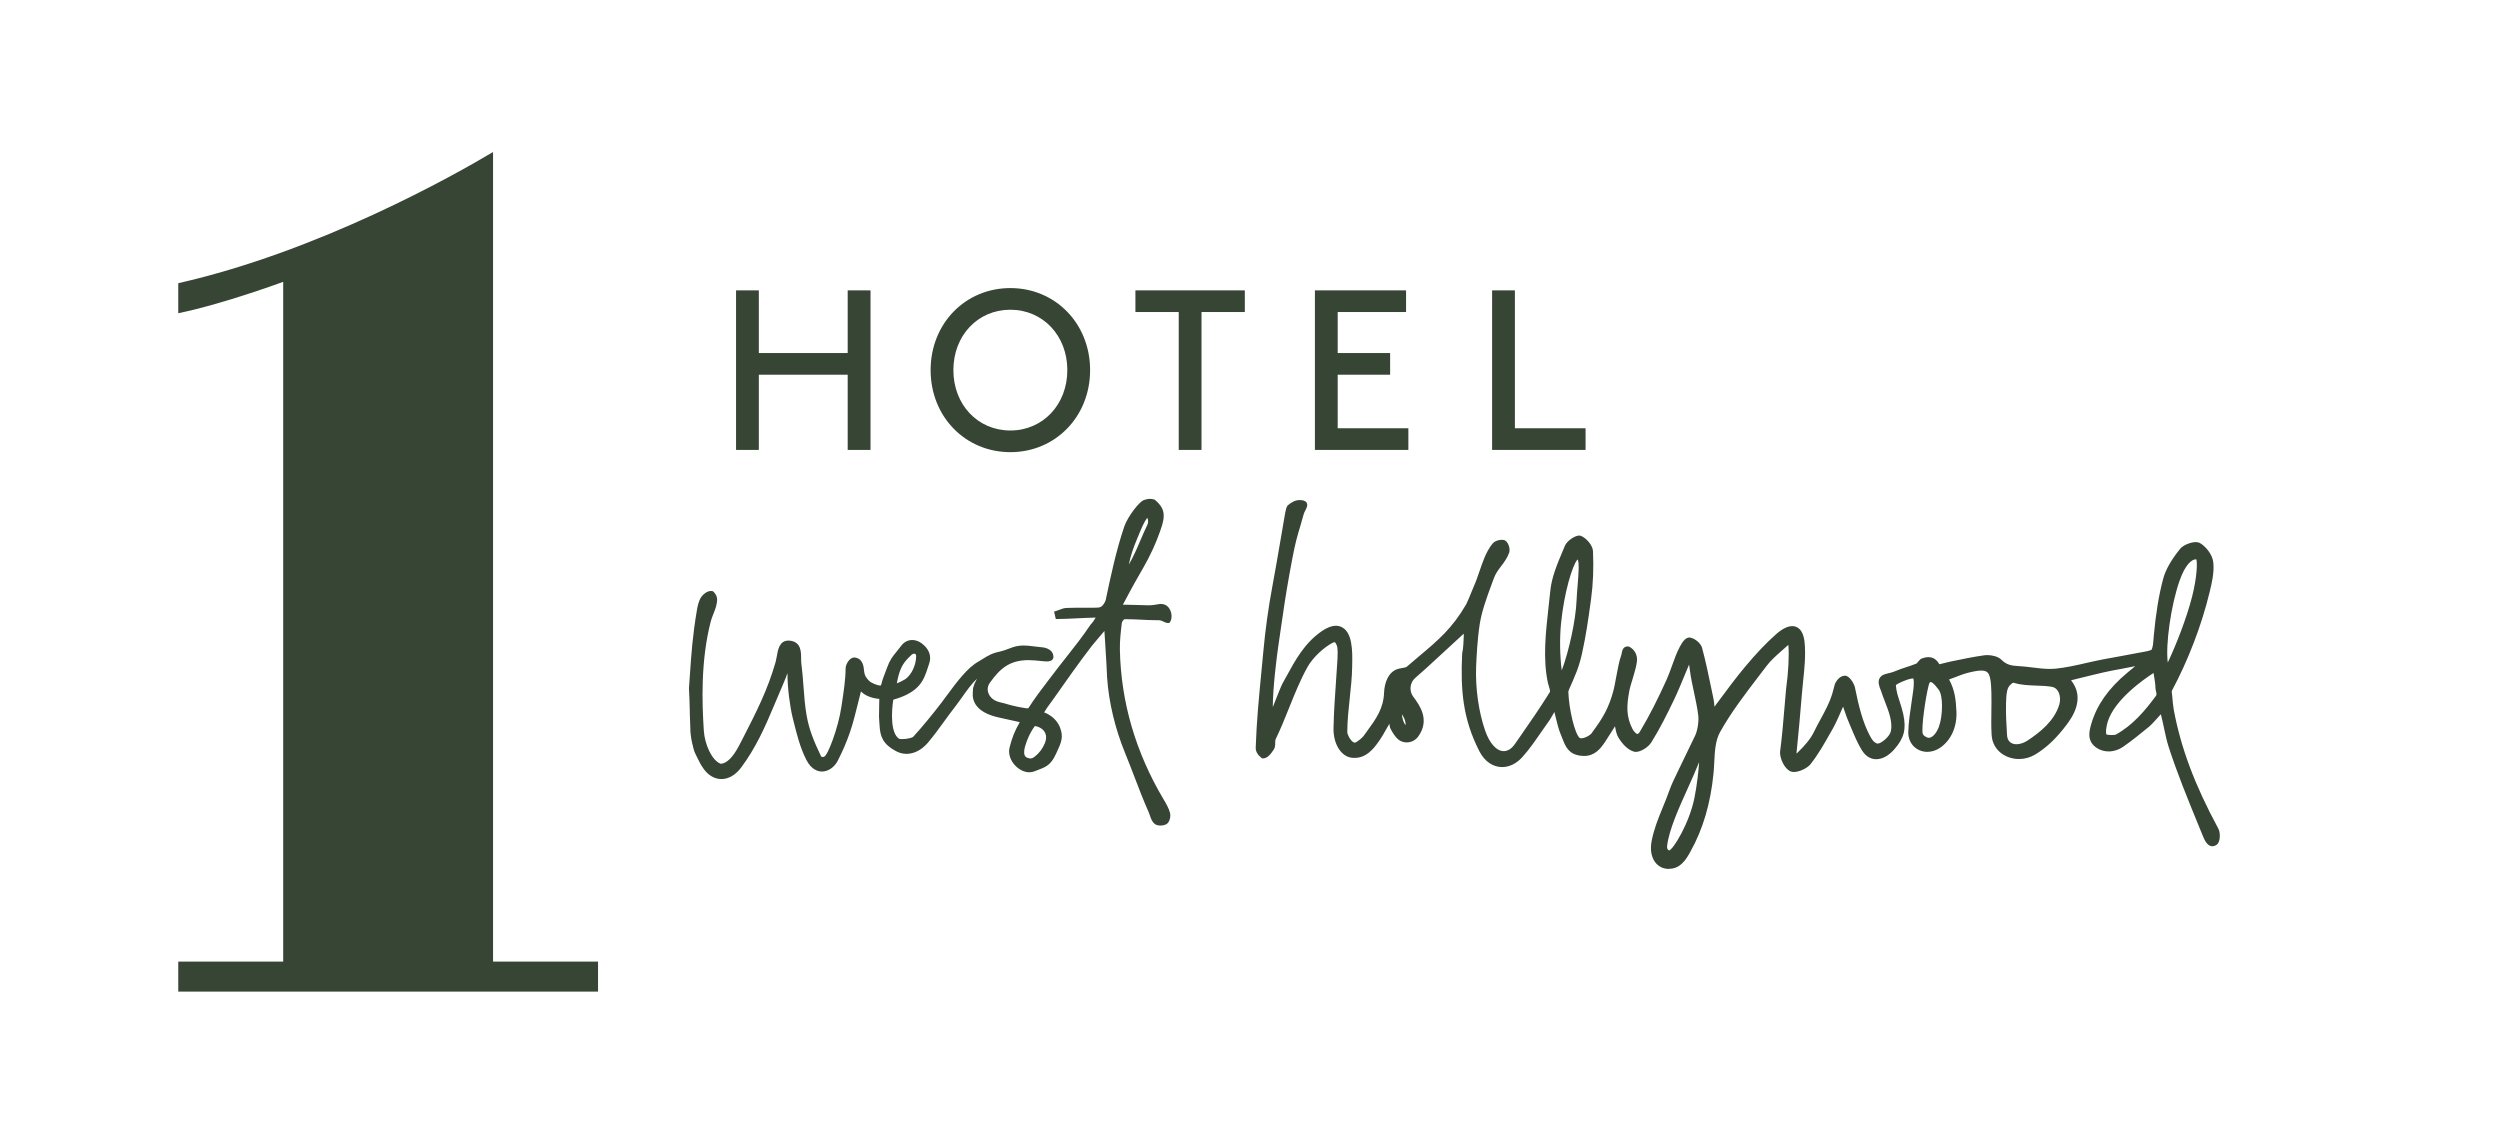 <?xml version="1.0" encoding="UTF-8"?><svg id="a" xmlns="http://www.w3.org/2000/svg" viewBox="0 0 424.8 194.32"><polygon points="128.94 63.67 144.04 63.67 144.04 76.45 147.92 76.45 147.92 49.34 144.04 49.34 144.04 59.99 128.94 59.99 128.94 49.34 125.07 49.34 125.07 76.45 128.94 76.45 128.94 63.67" fill="#364534"/><path d="M171.68,73.15c-5.54,0-9.68-4.38-9.68-10.26s4.14-10.26,9.68-10.26,9.68,4.41,9.68,10.26-4.15,10.26-9.68,10.26M171.68,48.95c-7.67,0-13.55,6.04-13.55,13.94s5.89,13.94,13.55,13.94,13.55-6.04,13.55-13.94-5.89-13.94-13.55-13.94" fill="#364534"/><polygon points="211.52 49.34 192.93 49.34 192.93 53.02 200.29 53.02 200.29 76.45 204.16 76.45 204.16 53.02 211.52 53.02 211.52 49.34" fill="#364534"/><polygon points="227.3 63.67 236.21 63.67 236.21 59.99 227.3 59.99 227.3 53.02 238.92 53.02 238.92 49.34 223.43 49.34 223.43 76.45 239.31 76.45 239.31 72.77 227.3 72.77 227.3 63.67" fill="#364534"/><polygon points="257.41 49.34 253.54 49.34 253.54 76.45 269.42 76.45 269.42 72.77 257.41 72.77 257.41 49.34" fill="#364534"/><path d="M83.78,163.39V25.83c-6.63,3.96-29.54,16.87-53.49,22.29,0,3.53,0,4.66,0,5.1,7.48-1.51,17.83-5.33,17.83-5.33,0,0,0,115.5,0,115.5h-17.83v5.1h71.33v-5.1h-17.83Z" fill="#364534"/><path d="M140.04,128.57c.59-.13,2.41-4.89,2.93-8.48l.13-.86c.26-1.74.59-3.91.58-5.62,0-.47.27-1.09.65-1.48.26-.27.56-.41.87-.41,1.43.15,1.56,1.56,1.62,2.24.09.89.38,1.23.88,1.75.27.28,1.33.78,1.92.78,0,0,0,0,0,0,.07,0,.16-.27.17-.34.11-.54.37-1.2.62-1.85l.29-.77c.5-1.41.97-1.98,1.62-2.77.24-.29.51-.62.83-1.05.45-.61,1.13-.96,1.86-.96.54,0,1.08.19,1.57.54,1.3.95,1.76,2.2,1.29,3.51-.09.24-.16.48-.24.72-.66,2.02-1.34,4.1-5.84,5.37-.28,1.72-.57,5.67,1,6.65h0s.11.05.48.05c.8,0,1.71-.22,1.87-.36,1.39-1.48,3.73-4.36,4.91-5.93l.63-.85c2-2.71,3.74-5.05,5.67-6.09l.58-.36c1.05-.65,1.68-1.03,3.1-1.32.38-.07.78-.23,1.21-.39.6-.23,1.22-.47,1.87-.55.28-.04.56-.05.84-.05.67,0,1.33.09,1.96.17.4.05.79.1,1.17.13.48.03,1.18.23,1.59.71.25.3.36.67.32,1.08-.18.61-.86.61-1.11.61-.34,0-.77-.04-1.27-.1l-.73-.07c-.39-.03-.76-.05-1.11-.05-3.22,0-4.85,1.42-6.58,3.86-.37.52-.46,1.14-.25,1.72.25.71.89,1.27,1.7,1.5,1.54.43,3.12.86,4.08.99l.25.04c.18.03.39.08.58.08.15,0,.19-.03.19-.03,1.05-1.65,2.24-3.21,3.39-4.72l.78-1.02c.77-1.02,1.52-1.97,2.27-2.92,1.42-1.8,2.76-3.49,4.14-5.55.28-.26.62-.74.86-1.18-.98.02-2.04.07-3.08.12-1.21.06-2.39.12-3.4.12h-.3l-.29-1.26.33-.1c.17-.05.33-.12.5-.18.41-.16.83-.32,1.28-.34.61-.03,1.23-.04,1.84-.04h2.87c.49,0,.85,0,1.14-.15.19-.09.7-.62.83-1.24.83-3.93,1.77-8.39,3.14-12.41.56-1.65,2.71-4.55,3.55-4.55.22-.09.53-.15.81-.15.31,0,.52.07.64.11h.14l.1.1c2.12,1.79,1.66,3.24.33,6.66-.91,2.34-1.94,4.15-3.04,6.06-.53.92-1.07,1.87-1.64,2.94l-.16.3c-.23.44-.64,1.22-.97,1.82.12,0,.23,0,.35,0,.71,0,1.43.03,2.11.05.62.02,1.22.05,1.77.05h.43c.35-.01.74-.08,1.09-.14.23-.04.44-.07.62-.09h.03c.77,0,1.3.36,1.61.99.36.72.35,1.61-.02,2.11l-.09.11-.14.03h-.05c-.33,0-.56-.11-.8-.23-.13-.06-.26-.13-.38-.17-.23-.07-.43-.08-.58-.08h-.41c-.81,0-1.58-.04-2.35-.08-.97-.05-1.94-.09-2.9-.09-.17.05-.44.43-.47.65-.18,1.5-.36,3.03-.33,4.53.18,8.9,2.68,17.45,7.41,25.41.41.69.88,1.47,1.11,2.32.15.57-.04,1.51-.52,1.86-.25.19-.67.3-1.12.3-.21,0-.61-.03-.89-.23-.52-.37-.72-.97-.89-1.49-.06-.19-.13-.38-.21-.56-.9-2.03-1.68-4.05-2.42-6-.51-1.33-1.02-2.66-1.58-4.03-1.71-4.18-2.77-8.61-3.06-12.82-.04-1.26-.17-3.23-.29-5.26-.06-.9-.11-1.81-.17-2.67-.28.34-.6.72-.92,1.08-.48.56-.94,1.1-1.23,1.47-1.07,1.38-2.27,3.03-3.37,4.56-.67.93-1.34,1.88-1.96,2.77-.84,1.19-1.6,2.28-2.21,3.09-.13.18-.28.43-.43.67-.04.07-.08.13-.12.19,1.25.48,2.21,1.38,2.67,2.5.68,1.68.23,2.63-.5,4.21l-.16.35c-.89,1.93-1.71,2.23-3.33,2.83l-.39.15c-.26.09-.53.14-.81.14-.95,0-1.97-.56-2.66-1.45-.67-.86-.92-1.87-.69-2.77.44-1.72.85-2.76,1.73-4.3-1.18-.25-2.56-.56-3.69-.82-3.8-.87-4.43-2.82-4.29-4.29.02-.17.02-.27.02-.35,0-.26.02-.37.25-1.03.05-.14.18-.39.35-.72l.1-.19c-.93.88-1.83,2.14-2.59,3.23-.37.52-.72,1.01-1.03,1.41-.68.86-1.32,1.75-1.97,2.64-.87,1.2-1.77,2.44-2.75,3.6-1.03,1.22-2.36,1.91-3.64,1.91-.61,0-1.21-.15-1.79-.46-2.19-1.16-2.68-2.45-2.79-4.28l-.04-.58c-.03-.32-.05-.64-.06-.98,0-.87.02-1.87.04-2.56,0-.19.01-.35.01-.48-1.57-.14-2.53-.68-3.12-1.27-.12.49-.25,1-.38,1.53-.47,1.9-.95,3.86-1.48,5.39-.59,1.7-1.2,3.13-2.06,4.82-.58,1.14-1.63,1.87-2.7,1.87-.62,0-1.78-.26-2.66-1.99-1.08-2.14-1.62-4.35-2.2-6.68l-.11-.44c-.46-1.86-.91-5.15-.89-7.59-.03.06-.06.14-.1.23-.13.45-.75,1.89-1.4,3.41-.32.75-.64,1.5-.9,2.12-1.42,3.39-3.01,6.97-5.48,10.27-.94,1.26-2.13,1.95-3.34,1.95-1.12,0-2.18-.59-2.97-1.66-.51-.7-.78-1.25-1.09-1.88-.12-.25-.24-.5-.39-.8-.31-.59-.88-2.95-.84-4.4-.06-1.34-.08-2.32-.1-3.2-.03-1.11-.05-2.07-.13-3.5l.13-1.84c.29-4.25.49-7.05,1.21-11.36.14-.81.31-1.65.76-2.31.28-.41.95-1.01,1.65-1.01.12,0,.24.02.35.06.84.78.71,1.54.62,2.03-.12.71-.35,1.27-.57,1.82-.16.41-.33.81-.44,1.25-1.73,6.66-1.5,13.82-1.18,18.62.15,2.23,1.33,5.01,2.86,5.58,1-.02,2.11-1.11,3.16-3.15l.52-1c2.4-4.68,4.3-8.38,5.67-13.19.07-.26.12-.56.18-.88.19-1.14.45-2.71,1.98-2.71.12,0,.25.01.38.03,1.76.28,1.77,1.84,1.78,2.97,0,.32,0,.64.04.91.17,1.27.26,2.56.36,3.85.12,1.67.25,3.4.55,5.06.43,2.36,1.16,4.16,2.41,6.79,0,0,.12.3.55.12ZM175.86,123.35c-.44.54-.92,1.47-1.1,1.89-.32.76-.99,2.35-.64,3.12.09.2.25.34.5.42.22.07.36.1.49.1.16,0,.35-.04.72-.32.77-.6,1.35-1.37,1.72-2.3.3-.77.27-1.43-.09-1.96-.4-.58-1.12-.88-1.6-.93ZM155.32,111.08c-.14,0-.28.05-.38.14l-.65.63c-.91.95-1.48,1.91-1.9,4.26.4-.14.9-.37,1.48-.73,1.05-.79,1.8-2.39,1.8-3.89,0-.28-.11-.42-.34-.42ZM194.93,87.99c-.57.77-1.01,1.86-1.48,3l-.24.58c-.63,1.52-1.11,2.86-1.4,4.36.76-1.29,1.39-2.74,1.99-4.16.38-.89.76-1.77,1.16-2.6.24-.49.1-.99-.03-1.19Z" fill="#364534"/><path d="M283.65,147.65c-.23,0-.47-.02-.72-.07-.7-.13-1.33-.55-1.76-1.18-.6-.88-.79-2.11-.53-3.47.4-2.07,1.12-3.84,1.89-5.72.38-.92.76-1.86,1.11-2.84.38-1.07.93-2.21,1.47-3.31.22-.45.44-.9.64-1.33.33-.7.71-1.49,1.1-2.28.41-.85.84-1.7,1.2-2.48.4-.86.64-2.42.52-3.4-.17-1.36-.45-2.66-.8-4.3l-.29-1.37c-.15-.72-.26-1.46-.36-2.19l-.11-.79c-.25.59-.49,1.17-.73,1.75-.58,1.41-1.18,2.87-1.85,4.27-1.13,2.35-2.36,4.84-3.83,7.19-.53.85-1.79,1.63-2.64,1.63-.12,0-.23-.01-.33-.05-.94-.28-1.82-1.07-2.61-2.35-.33-.53-.45-1.17-.58-1.85,0-.03-.01-.06-.02-.1l-.18.29c-.51.82-1,1.59-1.51,2.36-.77,1.15-1.74,2.39-3.56,2.39-.19,0-.39-.01-.61-.04-2.05-.27-2.55-1.57-3.09-2.95-.09-.25-.19-.5-.3-.75-.33-.77-.63-1.99-.91-3.16-.05-.19-.09-.38-.14-.57-.11.18-.21.36-.31.54-.23.39-.43.75-.58.95-.48.66-.95,1.34-1.41,2.01-.98,1.42-1.99,2.89-3.17,4.19-.98,1.08-2.19,1.67-3.4,1.67-1.59,0-3-.98-3.87-2.68-2.83-5.51-3.22-10.44-2.93-16.62.21-.99.24-1.99.27-2.95v-.42c-1.11,1.03-4.8,4.42-4.8,4.42-1.13,1.04-2.26,2.09-3.43,3.09-.93.8-1.09,2.21-.36,3.19,1.09,1.46,2.9,3.92.86,6.77-.45.63-1.19,1.01-1.98,1.01-.6,0-1.16-.23-1.57-.64-.4-.4-.79-.96-1.15-1.66-.13-.24-.17-.52-.21-.87-.09.16-.18.32-.27.47-.52.92-.96,1.71-1.48,2.46-1.03,1.49-2.25,2.87-4.17,2.87-.15,0-.31,0-.48-.03-1.82-.21-3.15-2.37-3.09-5.03.06-2.83.24-5.31.42-7.93.09-1.21.17-2.44.25-3.74.12-2.05-.09-2.39-.2-2.55l-.11-.21c-.05-.16-.16-.16-.19-.16-.07,0-.15.02-.24.05-1.58.79-3.45,2.56-4.32,4.1-1.26,2.25-2.22,4.66-3.16,7-.7,1.74-1.42,3.55-2.27,5.29-.08.17-.09.42-.09.68,0,.35-.01.74-.22,1.07-.46.72-1.08,1.55-1.85,1.55h-.13l-.13-.08c-.69-.56-1-1.12-.98-1.78.14-4.35.54-8.46.96-12.81l.34-3.56c.33-3.62.85-7.35,1.49-10.8.52-2.78.99-5.56,1.47-8.34l.62-3.63c.23-1.36.36-1.82.58-2.01.69-.6,1.34-.89,2.03-.89.1,0,.2,0,.3.02.17.02.68.08.88.47.21.4-.02.84-.24,1.27-.12.23-.24.46-.29.68-.21.79-.41,1.45-.6,2.1-.21.7-.42,1.4-.64,2.25-.39,1.5-.86,4.08-1.17,5.79l-.07.4c-.56,3.1-.97,5.92-1.4,8.91l-.42,2.9c-.29,1.99-.93,7.09-.94,10.39.06-.15.12-.31.19-.47.73-1.85,1.26-3.19,1.47-3.56l.58-1.05c1.62-2.97,3.14-5.78,6.09-7.83.87-.6,1.67-.91,2.39-.91.77,0,2.12.37,2.58,2.84.24,1.28.22,2.6.19,3.89v.19c-.03,1.84-.23,3.68-.42,5.45-.2,1.87-.41,3.8-.41,5.73,0,.13.13.58.43,1.05.29.45.62.72.88.72.28-.08,1.18-.76,1.44-1.12l.61-.84c1.5-2.06,2.79-3.83,2.89-6.55.06-1.64.72-3.57,2.39-4.04.1-.03.28-.06.49-.1.26-.05.81-.14.93-.22.76-.66,1.48-1.27,2.16-1.84,3.26-2.74,5.61-4.72,7.99-8.82.13-.23.67-1.52.98-2.29.16-.39.29-.7.34-.82.36-.81.66-1.69.95-2.54.26-.75.51-1.5.82-2.23.29-.7.77-1.73,1.48-2.52.32-.36,1.01-.55,1.49-.55.26,0,.46.05.61.16.52.36.85,1.43.62,2.05-.35.94-.86,1.62-1.36,2.27-.49.65-.95,1.26-1.26,2.12l-.4,1.09c-.8,2.18-1.63,4.44-1.97,6.61-.4,2.54-.56,5.7-.62,7.36-.13,3.58.44,7.61,1.53,10.75.76,2.19,1.94,3.5,3.17,3.5.68,0,1.34-.42,1.87-1.18l.9-1.29c1.81-2.6,3.24-4.66,5.05-7.55.11-.18-.05-.68-.16-1.02-.06-.18-.11-.35-.15-.5-.89-4.13-.39-8.57.09-12.86.11-.95.21-1.87.3-2.78.22-2.33,1.18-4.61,2.11-6.81l.39-.93c.32-.77,1.65-1.71,2.41-1.71h.07l.22.05c.89.34,2.01,1.58,2.06,2.6.13,2.87.02,5.62-.33,8.16-.47,3.46-.85,6.15-1.56,9.35-.24,1.09-.72,2.69-1.24,3.81-.21.54-.44,1.05-.63,1.47-.19.43-.41.92-.43,1.05.09,3.02,1.09,7.16,1.91,7.88.06.05.15.08.28.08.68,0,1.71-.62,1.88-1.03,1.82-2.46,2.81-4.12,3.61-7.14.13-.49.27-1.28.43-2.13.26-1.41.56-3.01.88-3.81.04-.11.07-.24.09-.38.07-.39.2-1.12,1-1.12h.09l.18.05c.76.4,1.22,1.07,1.31,1.93.09.83-.39,2.37-.8,3.74-.21.68-.4,1.29-.47,1.68-.52,2.73-.58,4.52.54,6.69q.18.34.57.68s.19.12.25.12c0,0,.11-.01.37-.34,1.82-3.06,3.08-5.63,4.52-8.78.37-.8.67-1.64.97-2.48.39-1.1.8-2.24,1.36-3.29.55-1.04,1.06-1.52,1.61-1.52.9.1,1.93.98,2.14,1.75.63,2.33,1.12,4.72,1.6,7.04l.35,1.67c.07.33.12.8.16,1.3l.48-.65c1.63-2.2,3.17-4.28,4.71-6.12,1.95-2.33,3.53-3.99,5.28-5.55,1.03-.91,1.96-1.37,2.75-1.37.69,0,1.87.37,2.1,2.83.2,2.15-.03,4.39-.26,6.55-.08.77-.16,1.54-.22,2.3-.27,3.32-.56,6.57-.9,9.88,0,.03.01.07.02.09.02-.02.04-.04.07-.07,1.41-1.34,2.36-2.53,2.89-3.64.37-.76.76-1.49,1.15-2.2.76-1.4,1.47-2.72,1.92-4.16.14-.47.36-1.3.48-1.77.45-.91,1.01-1.36,1.71-1.39h0c.76,0,1.48,1.29,1.65,1.83.69,3.42,1.38,6.12,2.54,8.3.35.66.62,1.17,1.31,1.42.68,0,2.13-1.25,2.3-2.14.31-1.56-.36-3.32-1.02-5.02-.23-.59-.45-1.17-.64-1.75-.44-1-.53-1.66-.29-2.16.18-.37.52-.62,1.04-.77.17-.05.34-.09.52-.13.31-.07.63-.15.92-.27.83-.35,1.44-.55,2.06-.75.53-.17,1.07-.35,1.77-.63.02-.02.17-.2.26-.3.25-.29.4-.46.57-.53.45-.17.84-.25,1.19-.25.78,0,1.41.41,1.85,1.21l1.94-.47c1.96-.41,3.81-.79,5.72-1.06.16-.02.32-.03.5-.03.74,0,1.81.21,2.4.8.82.82,1.64,1.01,2.78,1.06.81.04,1.63.14,2.45.24.99.12,2.02.25,2.99.25.31,0,.62-.01.93-.04,1.73-.17,3.52-.57,5.25-.97.97-.22,1.95-.44,2.94-.63.86-.16,1.69-.31,2.53-.46,1.16-.21,2.33-.42,3.58-.67l.4-.07c.41-.07,1.51-.26,1.68-.46.22-.61.25-1.07.3-1.77l.05-.62c.35-3.78.85-6.83,1.58-9.58.41-1.57,1.36-3.24,2.88-5.12.55-.68,1.85-1.16,2.67-1.16.28,0,.51.05.69.15,1.12.63,2.15,2.08,2.28,3.24.21,1.75-.26,3.64-.63,5.17-1.37,5.63-3.64,11.55-6.39,16.68-.06.12-.02.36.01.6.02.14.04.28.05.42.05.7.13,1.6.26,2.28,1.22,6.5,3.55,12.72,7.58,20.18.35.65.35,2.23-.28,2.69-.25.18-.5.27-.75.27h0c-.9,0-1.37-1.15-1.62-1.76l-.88-2.15c-1.74-4.26-3.54-8.66-4.93-12.98-.32-.99-.55-2.09-.8-3.25-.16-.74-.32-1.51-.52-2.29l-.17.18c-.65.73-1.38,1.56-1.88,1.97-1.44,1.18-2.85,2.33-4.38,3.39-.72.5-1.59.78-2.45.78-.7,0-1.36-.19-1.93-.54-1.89-1.18-1.35-2.99-1-4.19.93-3.16,2.91-5.98,6.07-8.61,0,0,1.01-.84,1.38-1.15-1.32.26-3.23.64-3.97.76-1.03.17-5.93,1.39-6.93,1.64,2.53,3.16.05,6.47-.77,7.57-1.73,2.3-3.43,3.91-5.35,5.06-.82.49-1.76.75-2.73.75-2.19,0-4.49-1.41-4.65-4.1-.08-1.37-.06-2.77-.04-4.12.01-1.02.03-2.03,0-3.05-.08-3.09-.39-3.76-1.71-3.76-.54,0-1.26.12-2.32.39-.64.16-1.43.46-2.13.74-.38.15-.73.28-1.03.38,1,1.84,1.15,3.48,1.25,5.42.13,2.61-.91,4.92-2.78,6.19-.67.45-1.42.69-2.16.69-.9,0-1.73-.34-2.34-.96-.61-.63-.93-1.5-.9-2.45.04-1.6.29-3.21.52-4.77.12-.8.24-1.6.34-2.39.11-.93.09-1.72,0-1.88h0s-.06-.02-.14-.02c-.11,0-.26.04-.44.08l-.28.07c-.42.14-1.71.62-2.11.98.06,1,.35,1.87.62,2.71.24.74.48,1.48.64,2.23.54,2.56.15,4.08-1.57,6.02-.93,1.05-2.01,1.63-3.03,1.63-.67,0-1.63-.26-2.4-1.47-.75-1.19-1.32-2.58-1.88-3.91-.16-.4-.33-.79-.49-1.17-.18-.41-.39-1.01-.63-1.72-.07-.21-.15-.43-.23-.66-.52,1.2-1.23,2.83-1.67,3.6l-.54.95c-1,1.77-2.03,3.59-3.31,5.21-.55.7-1.9,1.34-2.84,1.34-.23,0-.44-.04-.6-.12-1.02-.47-1.78-2.15-1.75-3.27.35-2.66.56-5.25.77-7.75.08-1,.17-1.99.26-3,.39-2.79.54-5.74.38-7.46-.47.41-.9.79-1.32,1.17-.84.75-1.71,1.52-2.37,2.4l-1.42,1.86c-2.29,3-4.66,6.1-6.5,9.4-.79,1.42-.89,3.31-.98,5.14-.03.65-.07,1.3-.13,1.93-.51,5.08-1.78,9.4-3.9,13.2-.69,1.24-1.64,2.95-3.64,2.95ZM288.7,129.52c-.53,1.35-1.18,2.8-1.87,4.33-1.51,3.34-3.23,7.12-3.55,9.85q-.08.65.34.81c.66-.13,3.41-4.55,4.29-8.89.45-2.2.73-4.86.8-6.09ZM342.15,116.01c-.25,0-.67.43-.86.74-.42.69-.43,2.45-.43,3.74v.49c0,.72.04,1.54.09,2.3.04.55.07,1.08.08,1.52.02,1.05.61,1.66,1.6,1.66.61,0,1.31-.23,1.94-.66,2.05-1.36,4.52-3.29,5.35-6.1.19-.62.19-1.61-.25-2.3-.25-.4-.61-.64-1.08-.71-.8-.13-1.64-.16-2.53-.19-1.3-.05-2.65-.09-3.87-.48h-.05ZM328.04,115.88c-.13,0-.25.27-.31.52-.58,2.27-1.25,7.16-1.03,8.22.05.23.24.43.56.59.2.12.34.16.48.16.61,0,1.32-.78,1.73-1.91.65-1.8.75-5.22-.05-6.27-.87-1.19-1.25-1.31-1.38-1.31ZM357.96,124.82s.39.08.88.08c.39,0,.62-.05.68-.08,2.9-1.59,4.99-4.1,6.81-6.57.15-.2.11-.4.02-.77-.04-.2-.1-.43-.1-.67,0-.51-.09-1.04-.19-1.65-.04-.25-.09-.52-.13-.81-1.73,1.12-6.68,4.58-7.81,8.36-.24.81-.37,1.85-.16,2.12h0ZM238.2,121.37c.04.33.1.66.18.93.14.5.33.77.47.91,0-.38-.09-1.01-.48-1.59l-.17-.25ZM268.03,95.09c-.87,1.01-2.27,5.67-2.78,10.85-.25,2.53-.2,5.52.12,7.98,1.23-3.26,2.39-8.6,2.52-11.91.03-.74.1-1.6.17-2.45.13-1.56.35-4.18-.01-4.49h-.02ZM373.11,95.04c-.71,0-1.81.94-2.74,3.59-1.5,4.23-2.42,10.94-2.02,13.95,1.46-3.11,3.2-7.53,4.14-11.23.83-3.29.9-5.77.71-6.31h-.09Z" fill="#364534"/></svg>